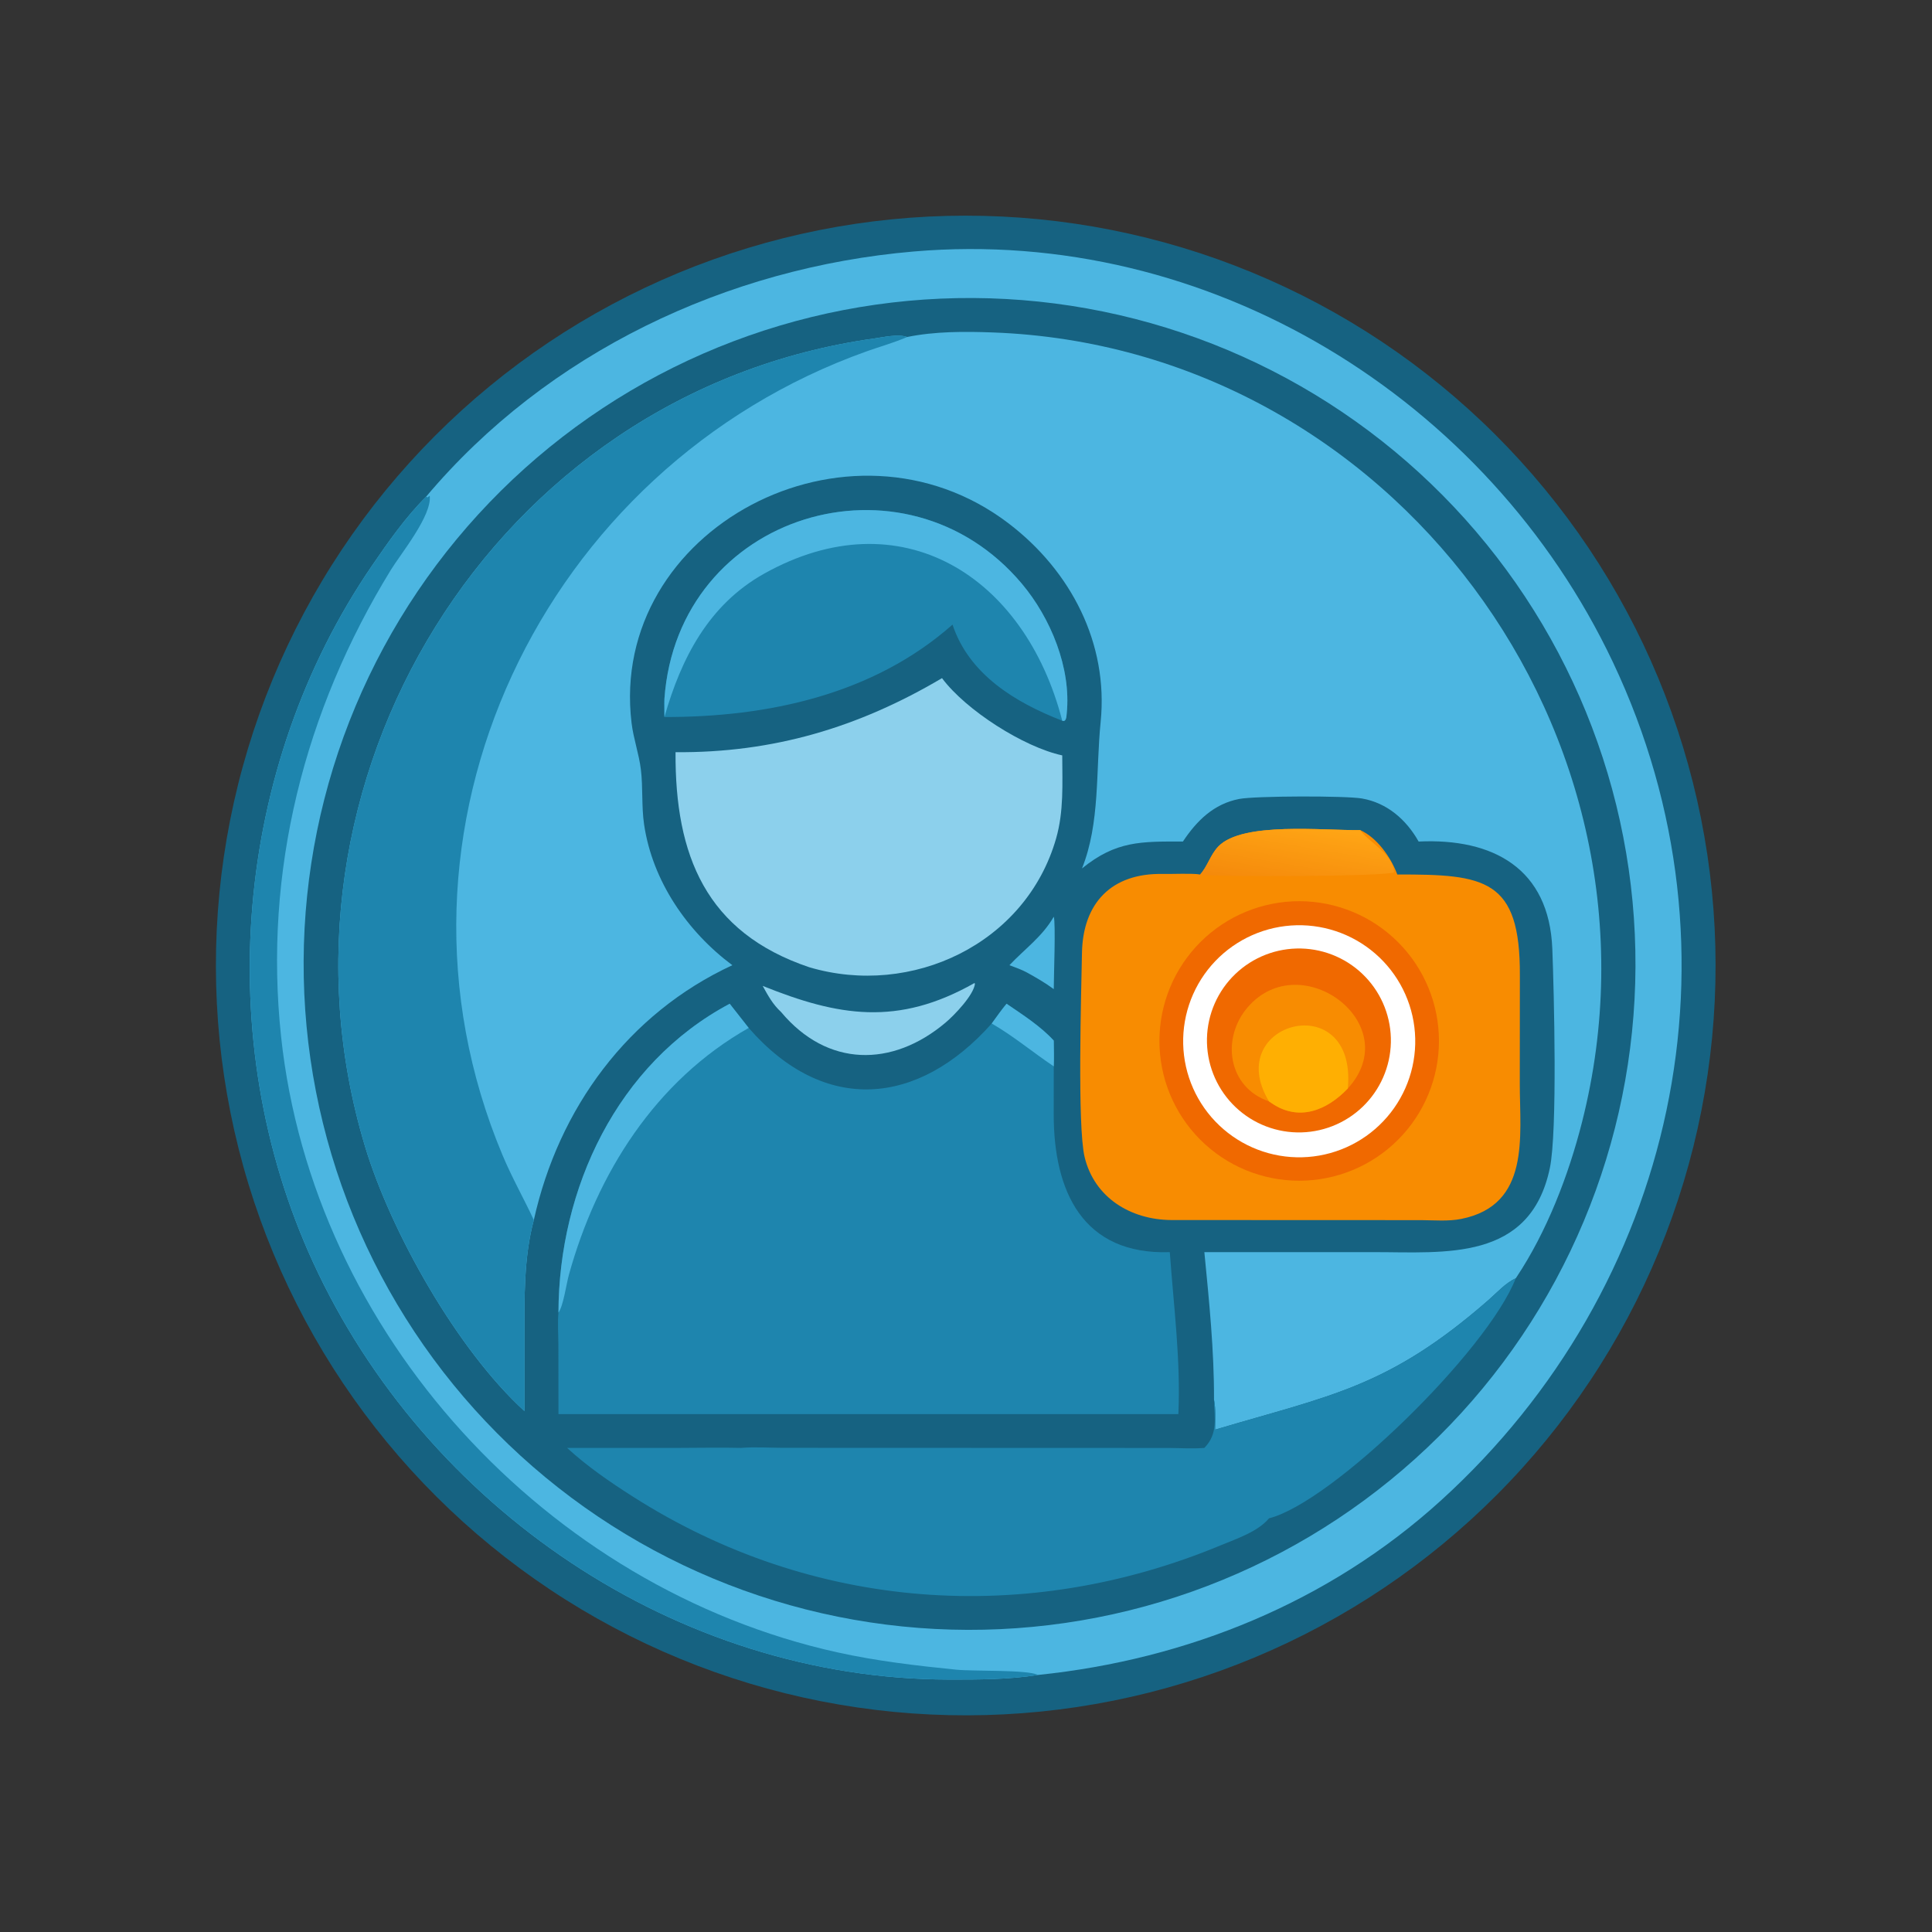 <?xml version="1.0" encoding="utf-8" ?>
<svg xmlns="http://www.w3.org/2000/svg" xmlns:xlink="http://www.w3.org/1999/xlink" width="1024" height="1024">
	<rect width="100%" height="100%" fill="#333333" stroke="none"/>
	<path fill="#166281" transform="scale(2 2)" d="M246.084 57.396Q250.953 57.155 255.829 57.152Q260.704 57.15 265.574 57.387Q270.443 57.623 275.295 58.098Q280.147 58.574 284.971 59.286Q289.794 59.998 294.576 60.947Q299.358 61.895 304.088 63.076Q308.818 64.258 313.484 65.67Q318.151 67.082 322.742 68.721Q327.334 70.361 331.839 72.223Q336.345 74.085 340.754 76.166Q345.163 78.248 349.464 80.542Q353.766 82.837 357.949 85.34Q362.133 87.843 366.189 90.548Q370.245 93.254 374.164 96.154Q378.082 99.055 381.853 102.145Q385.625 105.234 389.24 108.505Q392.856 111.775 396.307 115.22Q399.757 118.664 403.035 122.273Q406.313 125.882 409.409 129.647Q412.506 133.413 415.414 137.326Q418.323 141.239 421.036 145.29Q423.749 149.34 426.26 153.519Q428.771 157.698 431.074 161.995Q433.377 166.292 435.467 170.697Q437.556 175.102 439.427 179.604Q441.298 184.106 442.946 188.694Q444.594 193.283 446.015 197.946Q447.436 202.61 448.627 207.338Q449.818 212.065 450.775 216.846Q451.732 221.626 452.454 226.448Q453.176 231.269 453.661 236.121Q454.145 240.972 454.391 245.841Q454.637 250.71 454.644 255.585Q454.651 260.461 454.419 265.331Q454.186 270.2 453.716 275.053Q453.245 279.905 452.537 284.729Q451.829 289.553 450.885 294.336Q449.941 299.119 448.764 303.85Q447.587 308.581 446.179 313.249Q444.771 317.916 443.136 322.509Q441.501 327.102 439.643 331.609Q437.784 336.117 435.707 340.527Q433.63 344.938 431.339 349.242Q429.048 353.545 426.549 357.731Q424.05 361.917 421.348 365.976Q418.647 370.034 415.75 373.955Q412.853 377.876 409.767 381.651Q406.68 385.425 403.413 389.043Q400.146 392.662 396.705 396.116Q393.264 399.569 389.658 402.85Q386.052 406.131 382.289 409.231Q378.526 412.331 374.616 415.243Q370.706 418.155 366.658 420.872Q362.609 423.589 358.433 426.103Q354.256 428.618 349.961 430.925Q345.666 433.232 341.263 435.326Q336.86 437.419 332.36 439.295Q327.86 441.17 323.273 442.822Q318.686 444.474 314.024 445.9Q309.361 447.325 304.635 448.52Q299.908 449.715 295.129 450.677Q290.349 451.638 285.528 452.365Q280.707 453.091 275.857 453.58Q271.006 454.069 266.137 454.319Q261.262 454.57 256.381 454.581Q251.5 454.592 246.625 454.363Q241.749 454.135 236.891 453.667Q232.032 453.199 227.202 452.494Q222.373 451.788 217.583 450.846Q212.794 449.904 208.057 448.729Q203.32 447.553 198.646 446.146Q193.972 444.738 189.373 443.104Q184.774 441.469 180.261 439.61Q175.747 437.752 171.331 435.674Q166.914 433.596 162.605 431.303Q158.296 429.011 154.104 426.51Q149.913 424.009 145.849 421.305Q141.786 418.601 137.86 415.701Q133.934 412.801 130.155 409.711Q126.376 406.622 122.753 403.35Q119.131 400.079 115.673 396.634Q112.215 393.189 108.931 389.578Q105.647 385.968 102.544 382.2Q99.44 378.432 96.526 374.517Q93.612 370.602 90.893 366.548Q88.174 362.494 85.658 358.312Q83.142 354.129 80.834 349.829Q78.526 345.528 76.432 341.119Q74.338 336.71 72.463 332.203Q70.588 327.697 68.936 323.104Q67.284 318.51 65.86 313.842Q64.436 309.173 63.243 304.44Q62.05 299.707 61.091 294.922Q60.132 290.136 59.408 285.309Q58.685 280.481 58.2 275.625Q57.715 270.768 57.468 265.893Q57.222 261.018 57.215 256.137Q57.209 251.256 57.442 246.381Q57.675 241.505 58.147 236.647Q58.619 231.789 59.329 226.96Q60.039 222.131 60.985 217.343Q61.931 212.554 63.112 207.818Q64.292 203.082 65.703 198.41Q67.115 193.737 68.754 189.139Q70.393 184.542 72.255 180.03Q74.118 175.519 76.2 171.104Q78.282 166.689 80.579 162.382Q82.875 158.075 85.38 153.886Q87.885 149.697 90.592 145.636Q93.3 141.574 96.204 137.651Q99.107 133.728 102.2 129.952Q105.293 126.176 108.567 122.556Q111.842 118.936 115.29 115.482Q118.738 112.027 122.352 108.746Q125.966 105.465 129.736 102.366Q133.507 99.266 137.425 96.355Q141.343 93.444 145.399 90.729Q149.455 88.014 153.64 85.502Q157.825 82.989 162.128 80.685Q166.43 78.381 170.841 76.291Q175.252 74.201 179.76 72.33Q184.269 70.459 188.863 68.812Q193.458 67.165 198.128 65.745Q202.798 64.325 207.532 63.136Q212.266 61.947 217.052 60.993Q221.839 60.038 226.667 59.319Q231.495 58.6 236.352 58.119Q241.209 57.638 246.084 57.396Z"/>
	<path fill="#4CB6E1" transform="scale(2 2)" d="M112.885 131.671C145.039 93.422 192.644 70.89 242.13 66.65C320.244 59.956 394.274 105.443 427.445 175.497C463.909 252.507 443.989 341.232 381.838 397.664C352.179 424.593 314.623 439.811 275.102 443.875C267.402 445.111 259.256 445.114 251.459 445.099C179.282 444.967 112.809 399.527 82.95 334.486C55.865 275.489 61.97 203.396 98.613 149.868C102.895 143.612 107.505 137.027 112.885 131.671Z"/>
	<path fill="#1E85AE" transform="scale(2 2)" d="M112.885 131.671L113.358 131.783L113.879 131.368C114.539 136.585 106.196 146.771 103.587 151.02C80.624 188.421 69.82 230.927 74.488 274.688C82.888 353.431 144.899 420.832 221.917 437.892C232.258 440.183 242.839 441.421 253.369 442.478C258.089 442.952 272.234 442.437 275.102 443.875C267.402 445.111 259.256 445.114 251.459 445.099C179.282 444.967 112.809 399.527 82.95 334.486C55.865 275.489 61.97 203.396 98.613 149.868C102.895 143.612 107.505 137.027 112.885 131.671Z"/>
	<path fill="#166281" transform="scale(2 2)" d="M249.294 79.141Q253.618 78.953 257.946 78.978Q262.274 79.002 266.596 79.239Q270.917 79.476 275.222 79.924Q279.527 80.373 283.805 81.031Q288.082 81.69 292.323 82.558Q296.563 83.426 300.755 84.5Q304.948 85.575 309.083 86.853Q313.218 88.132 317.285 89.612Q321.352 91.092 325.342 92.77Q329.332 94.447 333.234 96.318Q337.137 98.189 340.944 100.249Q344.75 102.31 348.451 104.554Q352.151 106.798 355.738 109.221Q359.324 111.644 362.787 114.24Q366.251 116.836 369.582 119.598Q372.914 122.361 376.107 125.283Q379.299 128.206 382.344 131.281Q385.389 134.357 388.28 137.578Q391.171 140.799 393.901 144.158Q396.63 147.517 399.192 151.006Q401.753 154.494 404.141 158.104Q406.528 161.714 408.736 165.437Q410.943 169.16 412.966 172.986Q414.988 176.813 416.821 180.734Q418.653 184.655 420.291 188.661Q421.929 192.667 423.369 196.749Q424.809 200.831 426.047 204.978Q427.284 209.125 428.318 213.328Q429.351 217.531 430.176 221.78Q431.002 226.028 431.619 230.312Q432.235 234.596 432.641 238.905Q433.047 243.214 433.241 247.538Q433.435 251.862 433.417 256.19Q433.399 260.518 433.169 264.84Q432.938 269.162 432.497 273.467Q432.055 277.773 431.402 282.052Q430.75 286.33 429.889 290.572Q429.027 294.813 427.959 299.007Q426.891 303.202 425.618 307.339Q424.346 311.475 422.872 315.545Q421.398 319.614 419.727 323.607Q418.055 327.599 416.19 331.504Q414.325 335.41 412.271 339.219Q410.216 343.029 407.977 346.733Q405.739 350.437 403.321 354.027Q400.904 357.617 398.313 361.084Q395.722 364.551 392.965 367.887Q390.207 371.223 387.29 374.42Q384.372 377.617 381.301 380.667Q378.23 383.717 375.013 386.613Q371.797 389.508 368.442 392.243Q365.087 394.977 361.602 397.544Q358.117 400.111 354.511 402.504Q350.904 404.897 347.185 407.11Q343.466 409.323 339.642 411.352Q335.819 413.38 331.9 415.218Q327.982 417.056 323.978 418.701Q319.975 420.345 315.895 421.79Q311.816 423.236 307.67 424.48Q303.525 425.725 299.324 426.764Q295.122 427.803 290.875 428.636Q286.627 429.468 282.344 430.091Q278.061 430.714 273.753 431.126Q269.444 431.538 265.121 431.739Q260.789 431.94 256.453 431.928Q252.116 431.916 247.786 431.691Q243.455 431.466 239.141 431.029Q234.827 430.591 230.539 429.942Q226.251 429.294 222.001 428.435Q217.75 427.576 213.547 426.51Q209.344 425.444 205.198 424.172Q201.052 422.901 196.974 421.427Q192.895 419.954 188.894 418.282Q184.893 416.61 180.979 414.743Q177.065 412.876 173.247 410.82Q169.429 408.763 165.717 406.522Q162.005 404.28 158.407 401.859Q154.81 399.438 151.336 396.843Q147.861 394.248 144.519 391.485Q141.176 388.723 137.973 385.8Q134.77 382.876 131.715 379.799Q128.659 376.722 125.758 373.499Q122.858 370.275 120.119 366.913Q117.38 363.551 114.81 360.059Q112.239 356.566 109.843 352.951Q107.448 349.337 105.232 345.609Q103.017 341.881 100.987 338.049Q98.958 334.217 97.119 330.29Q95.28 326.363 93.636 322.35Q91.992 318.337 90.547 314.248Q89.103 310.16 87.86 306.005Q86.618 301.85 85.582 297.64Q84.545 293.429 83.716 289.172Q82.888 284.916 82.269 280.624Q81.651 276.332 81.244 272.014Q80.837 267.697 80.642 263.365Q80.448 259.033 80.466 254.697Q80.485 250.36 80.716 246.03Q80.948 241.7 81.392 237.386Q81.836 233.072 82.491 228.786Q83.146 224.499 84.011 220.25Q84.876 216.001 85.949 211.799Q87.022 207.597 88.299 203.453Q89.577 199.309 91.057 195.233Q92.536 191.157 94.214 187.159Q95.892 183.16 97.765 179.249Q99.638 175.337 101.7 171.523Q103.762 167.708 106.009 163.999Q108.256 160.291 110.683 156.697Q113.11 153.103 115.71 149.632Q118.31 146.162 121.078 142.824Q123.845 139.485 126.773 136.287Q129.701 133.088 132.783 130.037Q135.865 126.986 139.093 124.091Q142.321 121.195 145.687 118.461Q149.053 115.727 152.549 113.162Q156.046 110.597 159.664 108.207Q163.282 105.816 167.013 103.607Q170.744 101.397 174.579 99.373Q178.415 97.349 182.345 95.516Q186.275 93.683 190.29 92.045Q194.305 90.408 198.396 88.969Q202.487 87.53 206.643 86.294Q210.8 85.058 215.012 84.028Q219.224 82.998 223.482 82.176Q227.74 81.354 232.033 80.742Q236.326 80.129 240.644 79.729Q244.962 79.329 249.294 79.141Z"/>
	<path fill="#4CB6E1" transform="scale(2 2)" d="M240.393 89.31C247.759 87.801 255.649 87.828 263.138 88.103C368.678 91.99 445.267 194.825 419.253 297.381C415.666 311.523 409.913 326.429 401.848 338.53L401.686 338.771C399.039 339.94 396.586 342.675 394.406 344.577C367.867 367.739 352.636 369.767 322.011 378.874C322.02 376.305 322.235 373.46 321.724 370.939C321.778 357.904 320.429 344.792 319.167 331.83L364.129 331.828C382.839 331.821 405.492 334.412 410.719 309.582C412.775 299.815 411.823 262.897 411.381 251.474C410.554 230.109 395.651 222.092 375.951 223.017C372.696 217.23 367.628 212.791 360.973 211.614C356.66 210.851 332.637 210.91 328.39 211.732C321.649 213.036 317.152 217.502 313.482 223.017C302.402 222.996 295.775 222.808 286.741 230.144C291.577 218.033 290.361 204.427 291.685 191.297C293.779 170.536 283.814 151.308 267.312 138.723C224.977 106.44 161.194 140.224 167.371 191.592C167.874 195.769 169.327 199.752 169.836 203.905C170.429 208.746 169.976 213.668 170.696 218.525C172.91 233.477 182.096 246.862 194.078 255.789C166.466 268.583 148.041 293.693 141.471 323.319C138.79 333.223 138.977 344.108 138.971 354.295L138.976 373.944C121.109 357.636 103.54 326.397 96.732 303.792C67.788 207.693 130.588 103.832 231.686 89.7C234.156 89.355 238.046 88.451 240.393 89.31Z"/>
	<path fill="#1E85AE" transform="scale(2 2)" d="M138.976 373.944C121.109 357.636 103.54 326.397 96.732 303.792C67.788 207.693 130.588 103.832 231.686 89.7C234.156 89.355 238.046 88.451 240.393 89.31L240.077 89.447C236.718 90.88 233.137 91.874 229.694 93.1C143.878 123.678 97.121 220.209 133.185 306.154C135.65 312.029 138.78 317.557 141.471 323.319C138.79 333.223 138.977 344.108 138.971 354.295L138.976 373.944Z"/>
	<path fill="#1E85AE" transform="scale(2 2)" d="M147.998 347.85C148.079 315.024 163.502 281.882 193.381 266L198.414 272.411C218.448 295.398 243.297 293.204 262.814 271.24C264.101 269.484 265.35 267.67 266.747 266C271.035 268.937 275.733 271.915 279.258 275.769C279.292 278.044 279.353 280.322 279.258 282.596L279.246 295.396C279.25 315.719 286.955 332.612 310.009 331.83C311.029 346.094 312.923 360.42 312.28 374.758L147.998 374.758L147.976 356.436C147.973 353.633 147.736 350.628 147.998 347.85Z"/>
	<path fill="#4CB6E1" transform="scale(2 2)" d="M147.998 347.85C148.079 315.024 163.502 281.882 193.381 266L198.414 272.411C173.704 286.408 158.21 310.932 150.756 337.863C150.065 340.361 149.302 346.073 147.998 347.85Z"/>
	<path fill="#4CB6E1" transform="scale(2 2)" d="M266.747 266C271.035 268.937 275.733 271.915 279.258 275.769C279.292 278.044 279.353 280.322 279.258 282.596C273.69 278.874 268.654 274.61 262.814 271.24C264.101 269.484 265.35 267.67 266.747 266Z"/>
	<path fill="#F88C01" transform="scale(2 2)" d="M318.045 231.75C320.019 229.59 320.766 226.48 322.903 224.284C329.327 217.682 350.783 220.144 360.47 219.979C364.919 221.993 368.489 227.071 370.207 231.505L370.299 231.75C393.572 231.697 402.895 232.895 402.782 258.471L402.762 287.307C402.759 301.163 405.622 319.353 387.239 323.027C383.882 323.699 380.15 323.376 376.733 323.349L310.349 323.323C299.654 323.232 290.041 317.419 287.439 306.646C285.464 298.469 286.557 262.81 286.732 252.586C286.961 239.206 294.666 231.339 308.117 231.608C310.582 231.657 316.047 231.39 318.045 231.75Z"/>
	<defs>
		<linearGradient id="gradient_0" gradientUnits="userSpaceOnUse" x1="343.388" y1="235.533" x2="346.249" y2="218.411">
			<stop offset="0" stop-color="#F58A0B"/>
			<stop offset="1" stop-color="#FFA515"/>
		</linearGradient>
	</defs>
	<path fill="url(#gradient_0)" transform="scale(2 2)" d="M318.045 231.75C320.019 229.59 320.766 226.48 322.903 224.284C329.327 217.682 350.783 220.144 360.47 219.979C362.7 223.197 369.248 226.327 369.444 231.148C368.421 232.313 320.964 232.449 318.045 231.75Z"/>
	<path fill="#F06900" transform="scale(2 2)" d="M342.577 238.864Q343.485 238.822 344.393 238.824Q345.302 238.827 346.209 238.873Q347.116 238.92 348.02 239.012Q348.924 239.103 349.822 239.238Q350.72 239.374 351.611 239.553Q352.502 239.733 353.382 239.956Q354.263 240.178 355.132 240.444Q356.001 240.71 356.855 241.018Q357.71 241.326 358.549 241.675Q359.387 242.025 360.207 242.415Q361.028 242.805 361.828 243.235Q362.629 243.665 363.407 244.134Q364.185 244.603 364.939 245.109Q365.694 245.615 366.422 246.158Q367.151 246.701 367.852 247.278Q368.553 247.856 369.225 248.468Q369.897 249.079 370.538 249.723Q371.179 250.366 371.788 251.04Q372.397 251.715 372.972 252.418Q373.547 253.121 374.087 253.852Q374.627 254.583 375.13 255.339Q375.634 256.095 376.1 256.875Q376.565 257.655 376.992 258.457Q377.419 259.259 377.806 260.081Q378.193 260.903 378.54 261.743Q378.886 262.583 379.191 263.438Q379.496 264.294 379.758 265.164Q380.021 266.034 380.24 266.915Q380.46 267.797 380.636 268.688Q380.812 269.579 380.944 270.478Q381.076 271.377 381.164 272.281Q381.252 273.186 381.295 274.093Q381.338 275 381.337 275.909Q381.336 276.817 381.291 277.725Q381.245 278.632 381.155 279.536Q381.065 280.44 380.931 281.339Q380.796 282.237 380.618 283.128Q380.44 284.019 380.218 284.9Q379.997 285.781 379.732 286.65Q379.468 287.519 379.161 288.374Q378.854 289.229 378.505 290.068Q378.157 290.907 377.768 291.728Q377.379 292.549 376.95 293.35Q376.521 294.151 376.053 294.93Q375.586 295.709 375.081 296.464Q374.575 297.219 374.034 297.948Q373.492 298.677 372.915 299.379Q372.338 300.081 371.728 300.754Q371.117 301.427 370.475 302.069Q369.832 302.711 369.159 303.321Q368.485 303.931 367.783 304.507Q367.08 305.083 366.35 305.624Q365.62 306.164 364.865 306.669Q364.109 307.173 363.33 307.64Q362.55 308.107 361.749 308.535Q360.948 308.963 360.126 309.351Q359.305 309.739 358.466 310.087Q357.626 310.434 356.771 310.74Q355.915 311.046 355.046 311.31Q354.177 311.574 353.295 311.794Q352.414 312.015 351.523 312.192Q350.632 312.369 349.733 312.503Q348.835 312.636 347.93 312.725Q347.026 312.814 346.119 312.859Q345.21 312.904 344.3 312.904Q343.39 312.904 342.481 312.859Q341.572 312.815 340.666 312.725Q339.761 312.636 338.86 312.503Q337.96 312.369 337.068 312.191Q336.175 312.014 335.292 311.792Q334.41 311.571 333.539 311.307Q332.668 311.042 331.811 310.736Q330.954 310.429 330.114 310.08Q329.273 309.732 328.45 309.342Q327.628 308.953 326.825 308.524Q326.023 308.095 325.242 307.626Q324.462 307.158 323.706 306.652Q322.949 306.146 322.218 305.604Q321.488 305.061 320.785 304.484Q320.081 303.906 319.407 303.294Q318.733 302.683 318.09 302.039Q317.447 301.395 316.836 300.72Q316.226 300.046 315.649 299.342Q315.072 298.638 314.53 297.906Q313.989 297.175 313.484 296.418Q312.979 295.661 312.512 294.88Q312.044 294.099 311.616 293.296Q311.188 292.493 310.799 291.67Q310.411 290.847 310.064 290.006Q309.716 289.165 309.41 288.307Q309.105 287.45 308.841 286.579Q308.578 285.708 308.358 284.825Q308.138 283.942 307.961 283.049Q307.785 282.156 307.652 281.256Q307.52 280.356 307.432 279.45Q307.344 278.544 307.3 277.635Q307.256 276.726 307.258 275.816Q307.259 274.906 307.305 273.997Q307.351 273.088 307.441 272.182Q307.531 271.277 307.666 270.377Q307.801 269.477 307.98 268.585Q308.159 267.692 308.381 266.81Q308.604 265.927 308.869 265.057Q309.135 264.186 309.443 263.33Q309.751 262.474 310.1 261.633Q310.45 260.793 310.841 259.971Q311.231 259.149 311.661 258.347Q312.092 257.545 312.561 256.766Q313.03 255.986 313.537 255.23Q314.044 254.474 314.588 253.744Q315.131 253.014 315.71 252.312Q316.289 251.61 316.901 250.936Q317.514 250.263 318.158 249.621Q318.803 248.979 319.479 248.369Q320.154 247.759 320.859 247.183Q321.564 246.607 322.296 246.067Q323.028 245.526 323.786 245.022Q324.543 244.518 325.325 244.052Q326.107 243.586 326.91 243.159Q327.714 242.732 328.537 242.344Q329.361 241.957 330.202 241.611Q331.044 241.264 331.902 240.96Q332.759 240.655 333.631 240.393Q334.502 240.131 335.386 239.912Q336.269 239.693 337.162 239.518Q338.055 239.342 338.956 239.211Q339.856 239.08 340.762 238.993Q341.668 238.906 342.577 238.864Z"/>
	<path fill="white" transform="scale(2 2)" d="M340.61 245.414Q341.358 245.324 342.11 245.27Q342.862 245.216 343.616 245.199Q344.37 245.183 345.124 245.203Q345.877 245.223 346.629 245.28Q347.381 245.337 348.129 245.431Q348.877 245.525 349.619 245.655Q350.362 245.786 351.097 245.952Q351.833 246.119 352.559 246.321Q353.285 246.524 354 246.762Q354.716 246.999 355.419 247.272Q356.122 247.544 356.81 247.851Q357.499 248.158 358.172 248.498Q358.845 248.838 359.5 249.211Q360.156 249.583 360.792 249.987Q361.428 250.392 362.044 250.827Q362.66 251.262 363.254 251.726Q363.848 252.191 364.418 252.684Q364.988 253.177 365.533 253.698Q366.079 254.218 366.598 254.765Q367.117 255.312 367.609 255.883Q368.101 256.454 368.564 257.049Q369.027 257.644 369.461 258.261Q369.894 258.878 370.297 259.515Q370.7 260.152 371.071 260.809Q371.442 261.465 371.781 262.138Q372.119 262.812 372.424 263.502Q372.729 264.191 373 264.895Q373.271 265.598 373.507 266.314Q373.743 267.03 373.944 267.757Q374.145 268.484 374.31 269.219Q374.475 269.955 374.603 270.698Q374.732 271.441 374.824 272.189Q374.916 272.937 374.971 273.689Q375.027 274.441 375.045 275.195Q375.064 275.948 375.045 276.702Q375.026 277.456 374.971 278.208Q374.916 278.96 374.823 279.708Q374.731 280.456 374.602 281.199Q374.474 281.942 374.309 282.677Q374.143 283.413 373.943 284.14Q373.742 284.866 373.505 285.582Q373.269 286.298 372.998 287.002Q372.727 287.705 372.422 288.395Q372.117 289.084 371.778 289.758Q371.44 290.431 371.068 291.088Q370.697 291.744 370.294 292.381Q369.891 293.018 369.458 293.635Q369.024 294.252 368.561 294.847Q368.097 295.441 367.605 296.013Q367.113 296.584 366.594 297.13Q366.075 297.677 365.529 298.197Q364.984 298.718 364.413 299.211Q363.843 299.704 363.249 300.168Q362.655 300.633 362.04 301.068Q361.424 301.503 360.787 301.907Q360.151 302.311 359.495 302.684Q358.84 303.056 358.167 303.396Q357.494 303.736 356.805 304.043Q356.116 304.349 355.413 304.621Q354.71 304.894 353.995 305.132Q353.279 305.369 352.553 305.572Q351.827 305.774 351.092 305.94Q350.356 306.107 349.614 306.237Q348.871 306.367 348.123 306.461Q347.373 306.555 346.619 306.612Q345.865 306.669 345.109 306.689Q344.354 306.709 343.598 306.691Q342.842 306.674 342.088 306.62Q341.334 306.565 340.583 306.474Q339.833 306.383 339.088 306.255Q338.343 306.126 337.605 305.962Q336.867 305.797 336.138 305.597Q335.409 305.396 334.691 305.16Q333.973 304.923 333.267 304.652Q332.562 304.381 331.87 304.075Q331.179 303.77 330.503 303.431Q329.827 303.091 329.169 302.72Q328.511 302.348 327.872 301.944Q327.233 301.54 326.614 301.105Q325.996 300.67 325.4 300.206Q324.803 299.741 324.23 299.248Q323.658 298.754 323.11 298.233Q322.562 297.712 322.04 297.165Q321.518 296.618 321.024 296.046Q320.53 295.474 320.065 294.878Q319.599 294.282 319.164 293.664Q318.728 293.046 318.324 292.408Q317.919 291.769 317.546 291.111Q317.173 290.454 316.833 289.779Q316.493 289.103 316.187 288.412Q315.88 287.721 315.608 287.016Q315.336 286.31 315.099 285.593Q314.862 284.875 314.66 284.146Q314.459 283.417 314.293 282.68Q314.128 281.942 313.998 281.197Q313.869 280.452 313.777 279.702Q313.685 278.952 313.629 278.198Q313.574 277.444 313.556 276.688Q313.537 275.932 313.556 275.176Q313.575 274.421 313.631 273.667Q313.687 272.913 313.78 272.162Q313.873 271.412 314.003 270.667Q314.133 269.923 314.299 269.185Q314.465 268.448 314.667 267.719Q314.87 266.991 315.107 266.273Q315.345 265.555 315.618 264.85Q315.891 264.145 316.198 263.454Q316.505 262.764 316.845 262.089Q317.186 261.414 317.559 260.756Q317.933 260.099 318.338 259.461Q318.743 258.823 319.179 258.205Q319.615 257.588 320.081 256.992Q320.547 256.397 321.042 255.825Q321.536 255.253 322.059 254.707Q322.581 254.16 323.129 253.639Q323.677 253.119 324.251 252.626Q324.824 252.133 325.421 251.669Q326.017 251.205 326.636 250.771Q327.255 250.336 327.895 249.933Q328.534 249.53 329.193 249.159Q329.851 248.787 330.527 248.449Q331.203 248.11 331.895 247.805Q332.586 247.5 333.292 247.229Q333.998 246.959 334.717 246.723Q335.435 246.488 336.164 246.288Q336.893 246.088 337.631 245.924Q338.369 245.76 339.114 245.632Q339.859 245.505 340.61 245.414Z"/>
	<path fill="#F06900" transform="scale(2 2)" d="M342.401 251.425Q342.997 251.38 343.595 251.365Q344.192 251.349 344.79 251.363Q345.388 251.377 345.984 251.42Q346.58 251.463 347.174 251.535Q347.767 251.608 348.356 251.709Q348.946 251.81 349.529 251.94Q350.113 252.07 350.689 252.229Q351.266 252.387 351.833 252.574Q352.401 252.761 352.96 252.975Q353.518 253.189 354.065 253.43Q354.612 253.672 355.146 253.939Q355.681 254.207 356.201 254.501Q356.722 254.795 357.228 255.114Q357.733 255.432 358.223 255.776Q358.712 256.119 359.184 256.486Q359.656 256.853 360.11 257.242Q360.563 257.632 360.997 258.043Q361.431 258.455 361.844 258.887Q362.257 259.319 362.649 259.771Q363.04 260.222 363.409 260.693Q363.778 261.163 364.123 261.651Q364.469 262.139 364.79 262.644Q365.111 263.148 365.406 263.668Q365.702 264.187 365.972 264.72Q366.242 265.254 366.486 265.8Q366.73 266.346 366.946 266.903Q367.163 267.46 367.352 268.027Q367.541 268.595 367.701 269.17Q367.862 269.746 367.995 270.329Q368.127 270.912 368.231 271.501Q368.335 272.09 368.41 272.683Q368.484 273.276 368.53 273.872Q368.576 274.468 368.592 275.066Q368.608 275.663 368.595 276.261Q368.582 276.859 368.54 277.455Q368.498 278.051 368.426 278.645Q368.355 279.238 368.254 279.828Q368.154 280.417 368.025 281Q367.895 281.584 367.738 282.161Q367.58 282.737 367.394 283.306Q367.208 283.874 366.995 284.432Q366.782 284.991 366.541 285.538Q366.301 286.085 366.034 286.62Q365.767 287.155 365.474 287.676Q365.181 288.197 364.862 288.703Q364.544 289.209 364.202 289.699Q363.859 290.189 363.493 290.662Q363.127 291.134 362.738 291.588Q362.349 292.042 361.938 292.477Q361.528 292.911 361.096 293.325Q360.665 293.739 360.213 294.131Q359.762 294.523 359.292 294.892Q358.822 295.262 358.335 295.608Q357.847 295.954 357.343 296.275Q356.839 296.597 356.32 296.894Q355.801 297.19 355.268 297.461Q354.735 297.732 354.19 297.976Q353.644 298.221 353.087 298.438Q352.53 298.655 351.964 298.845Q351.397 299.035 350.821 299.197Q350.246 299.358 349.663 299.492Q349.08 299.625 348.492 299.73Q347.903 299.834 347.31 299.91Q346.717 299.986 346.121 300.032Q345.524 300.079 344.925 300.096Q344.327 300.113 343.728 300.101Q343.129 300.088 342.532 300.047Q341.934 300.005 341.339 299.934Q340.745 299.863 340.154 299.763Q339.564 299.663 338.979 299.534Q338.394 299.405 337.816 299.248Q337.238 299.09 336.669 298.905Q336.1 298.719 335.54 298.505Q334.98 298.292 334.432 298.051Q333.884 297.811 333.348 297.543Q332.812 297.276 332.29 296.983Q331.767 296.69 331.26 296.371Q330.753 296.052 330.262 295.709Q329.771 295.366 329.298 294.999Q328.824 294.632 328.37 294.243Q327.915 293.853 327.48 293.442Q327.044 293.03 326.63 292.598Q326.216 292.165 325.823 291.713Q325.43 291.261 325.06 290.79Q324.69 290.319 324.344 289.831Q323.997 289.342 323.675 288.837Q323.353 288.332 323.056 287.812Q322.76 287.292 322.489 286.758Q322.218 286.224 321.973 285.677Q321.729 285.13 321.512 284.572Q321.295 284.014 321.105 283.446Q320.915 282.878 320.754 282.301Q320.593 281.724 320.46 281.14Q320.327 280.556 320.223 279.966Q320.119 279.377 320.044 278.782Q319.969 278.188 319.923 277.591Q319.877 276.994 319.861 276.395Q319.845 275.797 319.858 275.198Q319.871 274.599 319.913 274.002Q319.956 273.404 320.028 272.81Q320.099 272.215 320.2 271.625Q320.301 271.034 320.431 270.45Q320.561 269.865 320.719 269.287Q320.877 268.71 321.064 268.141Q321.25 267.572 321.465 267.012Q321.679 266.453 321.92 265.905Q322.162 265.357 322.43 264.821Q322.698 264.286 322.992 263.764Q323.286 263.242 323.605 262.736Q323.925 262.229 324.268 261.738Q324.612 261.248 324.98 260.775Q325.347 260.302 325.737 259.848Q326.128 259.394 326.54 258.959Q326.952 258.525 327.385 258.111Q327.818 257.697 328.27 257.305Q328.723 256.913 329.195 256.543Q329.666 256.174 330.155 255.828Q330.644 255.483 331.15 255.161Q331.655 254.84 332.176 254.544Q332.696 254.248 333.231 253.978Q333.765 253.707 334.312 253.464Q334.859 253.22 335.418 253.004Q335.976 252.787 336.545 252.599Q337.113 252.41 337.69 252.249Q338.267 252.089 338.851 251.957Q339.435 251.825 340.025 251.721Q340.615 251.618 341.209 251.544Q341.804 251.47 342.401 251.425Z"/>
	<path fill="#F88C01" transform="scale(2 2)" d="M336.299 291.878C325.33 288.129 323.609 275.114 330.639 266.95C344.773 250.536 372.729 271.45 357.186 288.46C351.565 294.345 344.113 297.311 336.87 292.269L336.299 291.878Z"/>
	<path fill="#FFAF02" transform="scale(2 2)" d="M336.299 291.878C323.569 270.803 359.698 261.289 357.186 288.46C351.565 294.345 344.113 297.311 336.87 292.269L336.299 291.878Z"/>
	<path fill="#1E85AE" transform="scale(2 2)" d="M401.686 338.771C394.208 357.969 353.084 398.139 336.299 402.373C333.336 405.926 327.723 407.769 323.552 409.503C272.047 430.918 215.287 426.922 167.781 396.657C161.682 392.772 155.621 388.615 150.289 383.71L179.934 383.709C185.415 383.708 190.9 383.575 196.38 383.71C199.992 383.419 203.704 383.676 207.331 383.69L309.673 383.724C312.828 383.746 316.022 383.969 319.167 383.71C322.906 379.881 321.757 375.837 321.724 370.939C322.235 373.46 322.02 376.305 322.011 378.874C352.636 369.767 367.867 367.739 394.406 344.577C396.586 342.675 399.039 339.94 401.686 338.771Z"/>
	<path fill="#8CD0EC" transform="scale(2 2)" d="M249.642 179.713C255.955 188.209 271.295 197.984 281.505 200.188C281.528 207.594 281.944 214.992 279.882 222.192C271.888 250.115 241.59 264.396 214.442 256.322C187.061 247.094 178.872 226.651 179.025 199.341C204.877 199.541 227.499 192.802 249.642 179.713Z"/>
	<path fill="#1E85AE" transform="scale(2 2)" d="M176.079 185.2C179.576 135.957 239.876 117.9 270.803 154.69C278.433 163.767 283.92 177.041 282.693 189.075C282.61 189.887 282.602 191.379 281.505 191.001C269.01 186.145 256.817 178.728 252.426 165.53C231.366 184.156 203.369 190.071 176.079 190.018C176 188.411 175.858 186.799 176.079 185.2Z"/>
	<path fill="#4CB6E1" transform="scale(2 2)" d="M176.079 185.2C179.576 135.957 239.876 117.9 270.803 154.69C278.433 163.767 283.92 177.041 282.693 189.075C282.61 189.887 282.602 191.379 281.505 191.001C271.593 152.53 238.627 131.816 202.493 152.031C187.809 160.246 180.529 174.409 176.079 190.018C176.114 188.411 176.098 186.807 176.079 185.2Z"/>
	<path fill="#8CD0EC" transform="scale(2 2)" d="M258.224 260.524L258.379 260.688C258.027 263.739 252.897 269.052 250.57 271.014C236.456 282.909 219.257 282.873 206.991 268.192C204.803 266.181 203.535 263.853 202.121 261.274C222.071 269.306 237.885 272.062 258.224 260.524Z"/>
	<path fill="#4CB6E1" transform="scale(2 2)" d="M279.258 242.934C279.808 244.516 279.255 259.1 279.258 262.133C276.99 260.454 274.581 259.069 272.117 257.707C270.651 256.915 269.063 256.376 267.507 255.789C271.554 251.488 276.28 248.172 279.258 242.934Z"/>
</svg>
